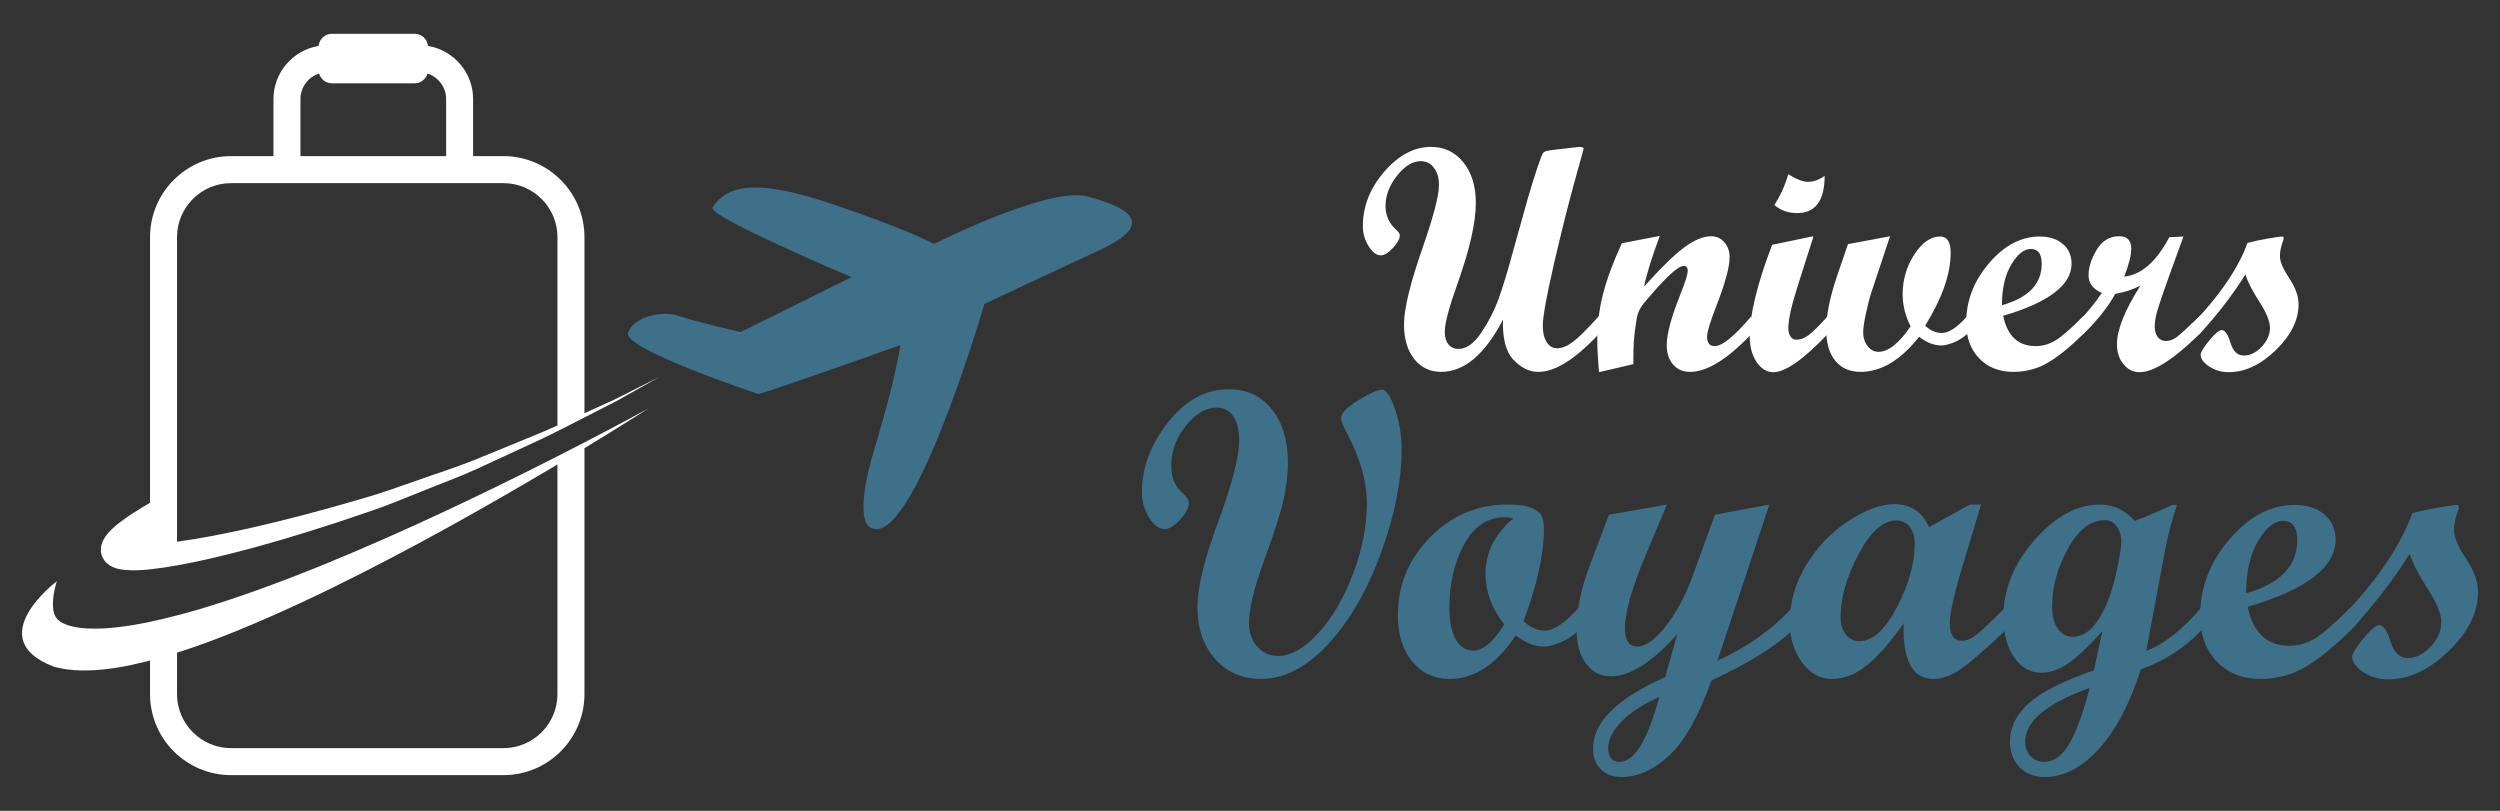 <?xml version="1.0" encoding="utf-8"?>
<!-- Generator: Adobe Illustrator 16.0.0, SVG Export Plug-In . SVG Version: 6.00 Build 0)  -->
<!DOCTYPE svg PUBLIC "-//W3C//DTD SVG 1.1//EN" "http://www.w3.org/Graphics/SVG/1.1/DTD/svg11.dtd">
<svg version="1.1" id="Calque_1" xmlns="http://www.w3.org/2000/svg" xmlns:xlink="http://www.w3.org/1999/xlink" x="0px" y="0px"
	 width="185px" height="60px" viewBox="0 0 185 60" enable-background="new 0 0 185 60" xml:space="preserve">
<rect x="0" y="0" width="185" height="60" fill="#333333" stroke="none"/>
<g>
	<g>
		<g>
			<path fill="#FFFFFF" d="M118.326,24.702c-1.748,1.878-3.246,2.817-4.496,2.817c-0.65,0-1.26-0.294-1.828-0.885
				c-0.566-0.59-0.826-1.583-0.781-2.979c-1.342,2.576-2.867,3.863-4.576,3.863c-0.828,0-1.493-0.318-1.996-0.954
				c-0.502-0.637-0.753-1.491-0.753-2.564c0-1.158,0.467-3.07,1.403-5.738c0.79-2.284,1.185-3.802,1.185-4.554
				c0-0.537-0.126-0.968-0.373-1.293c-0.251-0.326-0.574-0.488-0.972-0.488c-0.606,0-1.192,0.358-1.759,1.075
				c-0.568,0.716-0.851,1.465-0.851,2.247c0,0.69,0.257,1.27,0.77,1.737c0.192,0.169,0.288,0.31,0.288,0.426
				c0,0.253-0.167,0.563-0.505,0.931c-0.338,0.368-0.641,0.552-0.908,0.552c-0.314,0-0.613-0.226-0.898-0.678
				c-0.282-0.452-0.424-0.947-0.424-1.483c0-1.465,0.528-2.808,1.585-4.031c1.059-1.222,2.212-1.833,3.463-1.833
				c0.979,0,1.777,0.381,2.393,1.144c0.611,0.763,0.918,1.762,0.918,2.996c0.002,1.45-0.451,3.443-1.355,5.979
				c-0.63,1.755-0.943,2.94-0.943,3.553c0,0.399,0.088,0.711,0.269,0.937c0.181,0.226,0.427,0.339,0.741,0.339
				c0.592,0,1.156-0.398,1.689-1.196c0.539-0.796,0.965-1.632,1.285-2.506c0.318-0.874,0.703-2.15,1.154-3.829l1-3.576
				c0.275-0.95,0.52-1.73,0.727-2.34c0.207-0.61,0.34-0.955,0.396-1.035s0.154-0.136,0.289-0.167
				c0.135-0.031,0.387-0.068,0.764-0.115l1.646-0.184c0.238,0,0.342,0.054,0.311,0.162l-0.539,1.955
				c-0.508,1.801-1.049,3.936-1.621,6.405c-0.57,2.468-0.857,4.039-0.857,4.713c0,0.506,0.096,0.91,0.289,1.213
				c0.191,0.303,0.447,0.454,0.77,0.454c0.359,0,0.752-0.158,1.172-0.474c0.422-0.316,1.066-0.955,1.932-1.918V24.702z"/>
			<path fill="#FFFFFF" d="M129.607,24.713c-1.771,1.871-3.289,2.806-4.553,2.806c-0.516,0-0.928-0.18-1.242-0.54
				s-0.473-0.843-0.473-1.449c0-0.82,0.338-2.073,1.014-3.76c0.359-0.904,0.539-1.479,0.539-1.724s-0.096-0.368-0.287-0.368
				c-0.107,0-0.248,0.053-0.426,0.161c-0.162,0.107-0.348,0.257-0.563,0.449c-0.191,0.176-0.406,0.391-0.645,0.644
				c-0.207,0.214-0.43,0.46-0.666,0.736l-0.645,0.747c-0.283,0.345-0.461,0.709-0.529,1.093c-0.115,0.652-0.189,1.249-0.229,1.793
				c-0.025,0.406-0.035,0.955-0.035,1.645l-2.543,0.598c-0.084-1.035-0.125-1.806-0.125-2.312c0-1.234,0.145-2.403,0.432-3.507
				c0.287-1.104,0.75-2.345,1.385-3.725l2.807-0.541c-0.592,1.587-0.979,2.836-1.162,3.749c1.256-1.403,2.254-2.375,2.994-2.916
				c0.736-0.54,1.393-0.81,1.967-0.81c0.391,0,0.715,0.147,0.977,0.442c0.26,0.295,0.391,0.664,0.391,1.108
				c0,0.735-0.33,1.946-0.99,3.632c-0.451,1.157-0.678,1.91-0.678,2.256c0,0.461,0.188,0.692,0.564,0.692
				c0.563,0,1.467-0.74,2.721-2.219V24.713z"/>
			<path fill="#FFFFFF" d="M135.254,24.713c-1.795,1.886-3.137,2.829-4.025,2.829c-0.49,0-0.904-0.251-1.242-0.753
				c-0.336-0.502-0.506-1.133-0.506-1.892c0-1.633,0.553-3.894,1.658-6.784l2.92-0.61h0.137l-1.148,3.6
				c-0.477,1.487-0.713,2.549-0.713,3.185c0,0.253,0.055,0.458,0.166,0.615c0.111,0.157,0.25,0.236,0.42,0.236
				c0.299,0,0.6-0.109,0.902-0.328c0.303-0.218,0.781-0.691,1.432-1.419V24.713z M135.023,13.008c0,1.84-0.678,2.76-2.035,2.76
				c-0.66,0-1.223-0.199-1.689-0.598c0.443-0.675,0.789-1.434,1.035-2.277c0.604,0.375,1.09,0.563,1.459,0.563
				C134.207,13.457,134.617,13.307,135.023,13.008z"/>
			<path fill="#FFFFFF" d="M145.578,24.713c-0.352,0.307-0.707,0.525-1.068,0.656c-0.359,0.131-0.641,0.195-0.84,0.195
				c-0.559,0-1.111-0.214-1.656-0.644c-1.363,1.732-2.809,2.598-4.334,2.598c-0.797,0-1.42-0.273-1.869-0.822
				c-0.447-0.548-0.672-1.313-0.672-2.294c0-1.08,0.27-2.406,0.805-3.979l0.805-2.357l3.115-0.583l-1.381,4.148
				c-0.146,0.452-0.283,0.989-0.412,1.609c-0.131,0.621-0.195,1.066-0.195,1.334c0,0.413,0.109,0.761,0.326,1.041
				c0.221,0.28,0.486,0.419,0.801,0.419c0.736,0,1.529-0.629,2.381-1.885c-0.393-0.783-0.588-1.568-0.588-2.358
				c0-1.096,0.291-2.085,0.869-2.967c0.578-0.881,1.213-1.323,1.902-1.323c0.521,0,0.783,0.403,0.783,1.208
				c0,1.556-0.629,3.354-1.887,5.393c0.391,0.361,0.803,0.54,1.23,0.54c0.521,0,1.15-0.417,1.885-1.252V24.713z"/>
			<path fill="#FFFFFF" d="M154.168,24.713c-0.973,0.958-1.846,1.666-2.621,2.122c-0.775,0.456-1.629,0.684-2.564,0.684
				c-1.043,0-1.883-0.333-2.523-1.001c-0.641-0.666-0.961-1.544-0.961-2.633c0-1.625,0.564-3.095,1.691-4.409
				c1.127-1.315,2.375-1.973,3.748-1.973c0.713,0,1.285,0.184,1.713,0.552s0.645,0.851,0.645,1.449c0,1.587-1.688,2.875-5.061,3.864
				c0.309,1.495,1.107,2.243,2.404,2.243c0.506,0,0.988-0.136,1.449-0.409c0.459-0.272,1.152-0.875,2.08-1.811V24.713z
				 M148.143,22.586c1.963-0.552,2.943-1.572,2.943-3.059c0-0.736-0.268-1.104-0.803-1.104c-0.508,0-0.99,0.385-1.449,1.156
				S148.143,21.352,148.143,22.586z"/>
			<path fill="#FFFFFF" d="M162.77,24.713c-1.924,1.886-3.406,2.829-4.449,2.829c-0.467,0-0.861-0.198-1.184-0.593
				c-0.322-0.394-0.484-0.882-0.484-1.466c0-1.081,0.58-2.529,1.736-4.347c-0.566,0.292-1.188,0.495-1.861,0.61
				c-0.5,0.92-1.281,1.909-2.346,2.967h-0.266v-1.035c0.598-0.621,1.139-1.288,1.621-2c-0.658-0.292-0.986-0.725-0.986-1.3
				c0-0.589,0.199-1.22,0.602-1.892c0.402-0.67,0.957-1.005,1.662-1.005c0.598,0,0.896,0.307,0.896,0.92
				c0,0.482-0.172,1.173-0.518,2.07c1.273-0.138,2.385-1.112,3.336-2.921l1.045-0.046l-1.068,2.944
				c-0.445,1.242-0.732,2.087-0.863,2.536c-0.129,0.448-0.195,0.845-0.195,1.189c0,0.322,0.076,0.579,0.225,0.771
				c0.15,0.192,0.35,0.288,0.604,0.288c0.275,0,0.539-0.094,0.793-0.282c0.254-0.187,0.82-0.707,1.701-1.557V24.713z"/>
			<path fill="#FFFFFF" d="M166.313,17.976c0.529-0.138,1.061-0.252,1.598-0.34s0.857-0.132,0.967-0.132
				c0.076,0,0.113,0.031,0.113,0.092c0,0.115-0.031,0.234-0.09,0.356c-0.125,0.352-0.186,0.689-0.186,1.011
				c0.002,0.398,0.232,0.942,0.691,1.633c0.459,0.691,0.689,1.331,0.689,1.921c0,1.172-0.564,2.303-1.686,3.392
				c-1.123,1.089-2.285,1.633-3.492,1.633c-0.52,0-0.994-0.138-1.424-0.414c-0.428-0.277-0.645-0.572-0.645-0.886
				c0-0.184,0.215-0.534,0.639-1.046c0.426-0.514,0.73-0.771,0.914-0.771c0.246,0,0.465,0.315,0.656,0.943
				c0.191,0.628,0.521,0.943,0.988,0.943c0.469,0,0.906-0.217,1.318-0.65c0.408-0.434,0.613-0.899,0.613-1.397
				c0-0.483-0.26-1.127-0.781-1.932c-0.52-0.805-0.865-1.479-1.035-2.023c-0.889,1.433-2.016,2.901-3.381,4.403h-0.264v-1.035
				C164.395,21.678,165.66,19.777,166.313,17.976z"/>
		</g>
		<g>
			<path fill="#3E7089" d="M102.272,28.834c0.314,0,0.635,0.483,0.96,1.449c0.324,0.965,0.488,1.966,0.488,3.001
				c0,2.296-0.509,4.841-1.53,7.636c-1.021,2.794-2.327,5.046-3.917,6.756c-1.593,1.71-3.245,2.565-4.96,2.565
				c-1.389,0-2.521-0.493-3.393-1.478c-0.872-0.986-1.309-2.271-1.309-3.858c0.003-1.488,0.542-3.656,1.614-6.505
				c0.984-2.711,1.476-4.648,1.476-5.812c0-0.768-0.147-1.364-0.443-1.788c-0.296-0.424-0.705-0.636-1.227-0.636
				c-0.809,0-1.57,0.451-2.284,1.353c-0.714,0.901-1.072,1.87-1.072,2.905c0,0.838,0.217,1.461,0.65,1.87
				c0.434,0.409,0.651,0.717,0.651,0.924c0,0.355-0.214,0.766-0.644,1.234c-0.429,0.468-0.811,0.702-1.146,0.702
				c-0.414,0-0.798-0.283-1.153-0.849c-0.354-0.567-0.532-1.2-0.532-1.9c0-1.794,0.644-3.508,1.93-5.145
				c1.286-1.636,2.791-2.454,4.516-2.454c1.321,0,2.378,0.496,3.171,1.484c0.793,0.99,1.19,2.318,1.19,3.982
				c0,0.769-0.101,1.635-0.302,2.601c-0.202,0.965-0.683,2.481-1.442,4.547c-0.759,2.066-1.139,3.632-1.139,4.696
				c0,0.7,0.205,1.279,0.614,1.737c0.409,0.458,0.924,0.687,1.545,0.687c0.946,0,1.936-0.564,2.972-1.692
				c1.034-1.128,1.892-2.592,2.572-4.391c0.679-1.799,1.02-3.537,1.02-5.211c0-1.587-0.482-3.302-1.449-5.145
				c-0.306-0.552-0.458-0.936-0.458-1.153c0-0.375,0.43-0.821,1.294-1.338C101.397,29.093,101.976,28.834,102.272,28.834z"/>
			<path fill="#3E7089" d="M116.863,46.634c-0.502,0.443-0.988,0.757-1.463,0.938c-0.475,0.183-0.85,0.274-1.125,0.274
				c-0.709,0-1.414-0.276-2.113-0.828c-1.418,2.148-3.045,3.223-4.878,3.223c-1.145,0-2.07-0.429-2.778-1.287
				c-0.711-0.857-1.065-1.996-1.065-3.415c0-2.248,0.799-4.177,2.396-5.788c1.596-1.612,3.504-2.418,5.721-2.418
				c0.838,0,1.451,0.091,1.84,0.273c0.389,0.183,0.629,0.397,0.717,0.644c0.088,0.246,0.135,0.557,0.135,0.931
				c0,1.843-0.504,4.105-1.51,6.786c0.504,0.463,1.031,0.695,1.582,0.695c0.662,0,1.508-0.576,2.543-1.729V46.634z M111.984,38.37
				c-0.146-0.06-0.359-0.089-0.635-0.089c-1.281,0-2.285,0.671-3.008,2.01c-0.725,1.341-1.087,2.908-1.087,4.702
				c0,0.996,0.157,1.769,0.472,2.321c0.316,0.552,0.754,0.828,1.316,0.828c0.701,0,1.459-0.646,2.277-1.937
				c-0.928-1.163-1.391-2.414-1.391-3.755C109.93,40.874,110.615,39.514,111.984,38.37z"/>
			<path fill="#3E7089" d="M132.639,46.634c-1.252,1.212-3.252,2.453-6,3.723c-0.916,2.604-1.947,4.444-3.09,5.523
				c-1.145,1.08-2.336,1.619-3.58,1.619c-0.631,0-1.135-0.192-1.516-0.577c-0.379-0.384-0.568-0.896-0.568-1.537
				c0-1.942,1.777-3.701,5.338-5.278l0.898-3.179c-1.861,2.08-3.498,3.12-4.906,3.12c-0.76,0-1.373-0.311-1.84-0.932
				c-0.469-0.621-0.703-1.449-0.703-2.483c0-1.488,0.324-3.085,0.973-4.791l1.416-3.754l4.291-0.751l-1.842,4.388
				c-0.844,2.118-1.266,3.714-1.262,4.789c0,0.888,0.303,1.332,0.902,1.332c0.611,0,1.309-0.493,2.094-1.479
				c0.781-0.985,1.441-2.197,1.971-3.637l1.688-4.642l4.031-0.753l-3.844,11.56c2.258-1.035,4.105-2.355,5.549-3.962V46.634z
				 M122.793,51.571c-1.213,0.542-2.146,1.151-2.803,1.826c-0.654,0.675-0.982,1.338-0.982,1.989c0,0.66,0.281,0.991,0.842,0.991
				C120.943,56.377,121.926,54.774,122.793,51.571z"/>
			<path fill="#3E7089" d="M148.412,46.634c-1.578,1.498-2.705,2.474-3.387,2.927c-0.68,0.453-1.33,0.681-1.951,0.681
				c-1.557,0-2.291-1.375-2.203-4.125c-0.986,1.409-1.895,2.45-2.727,3.12c-0.834,0.67-1.693,1.005-2.58,1.005
				c-0.867,0-1.605-0.407-2.209-1.22c-0.605-0.813-0.91-1.811-0.91-2.994c0-1.478,0.406-2.888,1.219-4.228
				c0.814-1.34,1.855-2.424,3.127-3.253c1.271-0.827,2.396-1.241,3.371-1.241c1.232,0,2.094,0.567,2.586,1.7l3.023-1.671h0.828
				l-1.303,4.332c-0.672,2.179-1.01,3.672-1.01,4.479c0,0.848,0.303,1.272,0.902,1.272c0.385,0,0.809-0.205,1.271-0.614
				c0.463-0.409,1.113-1.032,1.951-1.87V46.634z M137.59,47.447c0.984,0,1.914-0.84,2.787-2.521c0.871-1.68,1.309-3.23,1.309-4.65
				c0-0.552-0.123-0.983-0.371-1.293c-0.244-0.31-0.576-0.466-0.988-0.466c-0.988,0-1.92,0.838-2.803,2.514
				c-0.883,1.675-1.324,3.218-1.324,4.627c0,0.532,0.131,0.964,0.393,1.294S137.186,47.447,137.59,47.447z"/>
			<path fill="#3E7089" d="M162.916,46.634c-1.252,1.31-2.75,2.276-4.494,2.896c-0.816,2.553-1.855,4.519-3.111,5.899
				c-1.258,1.38-2.592,2.07-4,2.07c-0.77,0-1.391-0.242-1.863-0.724c-0.473-0.483-0.709-1.119-0.709-1.908
				c0-1.055,0.471-2,1.41-2.838c0.943-0.838,2.539-1.646,4.799-2.425l0.635-2.912c-0.947,1.064-1.766,1.846-2.455,2.343
				s-1.385,0.747-2.084,0.747c-0.818,0-1.488-0.385-2.01-1.153c-0.523-0.769-0.785-1.769-0.785-3.001
				c0-2.01,0.766-3.895,2.299-5.655c1.533-1.759,3.162-2.639,4.885-2.639c0.955,0,1.803,0.405,2.543,1.212
				c0.441-0.157,1.02-0.394,1.727-0.709l1.049-0.474h0.342c-0.383,1.163-0.68,2.297-0.885,3.401l-1.387,7.406
				c1.332-0.503,2.695-1.582,4.096-3.237V46.634z M154.635,50.907c-3.182,1.144-4.773,2.464-4.773,3.961
				c0,0.443,0.131,0.806,0.398,1.087c0.266,0.281,0.605,0.422,1.02,0.422c0.709,0,1.326-0.449,1.848-1.346
				C153.65,54.134,154.152,52.759,154.635,50.907z M153.395,47.122c0.699,0,1.318-0.414,1.861-1.242
				c0.543-0.828,0.963-1.877,1.264-3.149c0.301-1.271,0.453-2.153,0.453-2.646c0-0.463-0.117-0.845-0.35-1.146
				c-0.23-0.301-0.52-0.451-0.863-0.451c-1.047,0-1.957,0.704-2.736,2.113c-0.777,1.41-1.166,2.844-1.166,4.302
				c0,0.68,0.139,1.22,0.42,1.618C152.559,46.923,152.932,47.122,153.395,47.122z"/>
			<path fill="#3E7089" d="M173.959,46.634c-1.254,1.232-2.377,2.142-3.371,2.728c-0.996,0.586-2.096,0.88-3.297,0.88
				c-1.34,0-2.422-0.429-3.244-1.287c-0.824-0.857-1.236-1.986-1.236-3.385c0-2.09,0.725-3.979,2.174-5.67
				c1.449-1.69,3.055-2.536,4.82-2.536c0.916,0,1.65,0.237,2.203,0.71c0.551,0.473,0.828,1.094,0.828,1.863
				c0,2.04-2.17,3.696-6.506,4.967c0.395,1.922,1.424,2.883,3.09,2.883c0.65,0,1.27-0.175,1.863-0.525
				c0.59-0.35,1.482-1.125,2.676-2.328V46.634z M166.211,43.899c2.523-0.709,3.785-2.02,3.785-3.932c0-0.946-0.344-1.42-1.035-1.42
				c-0.65,0-1.271,0.496-1.861,1.486C166.508,41.023,166.211,42.313,166.211,43.899z"/>
			<path fill="#3E7089" d="M178.512,37.971c0.68-0.177,1.363-0.322,2.053-0.436c0.691-0.113,1.105-0.17,1.244-0.17
				c0.098,0,0.146,0.04,0.146,0.119c0,0.147-0.039,0.3-0.119,0.457c-0.156,0.454-0.234,0.887-0.234,1.301
				c0,0.513,0.297,1.212,0.887,2.1c0.592,0.887,0.885,1.71,0.885,2.469c0,1.508-0.721,2.961-2.164,4.361
				c-1.443,1.4-2.939,2.1-4.486,2.1c-0.67,0-1.281-0.178-1.834-0.532c-0.553-0.355-0.828-0.734-0.828-1.138
				c0-0.237,0.273-0.685,0.82-1.345s0.939-0.991,1.176-0.991c0.314,0,0.598,0.404,0.842,1.212c0.248,0.809,0.67,1.212,1.273,1.212
				c0.6,0,1.164-0.278,1.691-0.835c0.527-0.557,0.791-1.156,0.791-1.797c0-0.621-0.334-1.449-1.004-2.483s-1.115-1.902-1.332-2.602
				c-1.143,1.843-2.592,3.73-4.346,5.662h-0.34v-1.331C176.047,42.731,177.672,40.287,178.512,37.971z"/>
		</g>
	</g>
	<g>
		<path fill="#3E7089" d="M80.443,14.535c-2.744-0.721-10.64,3.187-10.64,3.187l-0.684,0.325c0,0-1.95-1.057-7.381-2.897
			c-5.429-1.839-7.791-1.625-9.017,0.203c-0.42,0.626,10.292,5.156,10.292,5.156l-8.206,4.063c0,0-3.392-0.777-4.651-1.212
			c-1.141-0.394-3.28,0.069-3.683,1.269c-0.401,1.199,9.641,4.525,9.641,4.525c0.606-0.083,10.517-3.618,10.517-3.618
			s-0.357,2.521-1.909,7.633c-1.549,5.104-0.439,5.783-0.439,5.783c3.092,2.352,8.562-16.462,8.562-16.462s4.157-1.956,8.569-4.005
			C85.824,16.434,83.18,15.255,80.443,14.535z"/>
		<path fill="#FFFFFF" d="M44.874,29.84c-0.5,0.228-1.05,0.477-1.624,0.739V17.548c0-3.305-2.69-5.995-5.996-5.995H35.01V7.331
			c0-1.978-1.447-3.614-3.337-3.932c-0.055-0.5-0.469-0.899-0.983-0.899h-6.132c-0.515,0-0.928,0.399-0.984,0.899
			c-1.89,0.318-3.338,1.952-3.338,3.932v4.222h-3.138c-3.307,0-5.996,2.69-5.996,5.995v19.658c-0.313,0.179-0.767,0.45-1.338,0.817
			c-0.29,0.187-0.61,0.407-0.958,0.681c-0.175,0.137-0.355,0.284-0.546,0.471c-0.19,0.192-0.392,0.379-0.606,0.77
			c-0.05,0.091-0.104,0.239-0.144,0.36c-0.028,0.119-0.044,0.248-0.045,0.375c-0.002,0.057,0.003,0.139,0.008,0.17l0.008,0.045
			l0.007,0.043l0.005,0.022c0.076,0.31,0.029,0.106,0.051,0.184l0.016,0.038c0.044,0.098,0.099,0.195,0.16,0.286
			c0.122,0.168,0.244,0.256,0.385,0.364c0.49,0.29,0.797,0.29,1.126,0.343c0.628,0.058,1.199,0.022,1.792-0.032
			c0.027-0.002,0.054-0.007,0.081-0.011c0.649-0.07,1.317-0.17,1.999-0.292c1.756-0.309,3.611-0.764,5.559-1.285
			c2.727-0.74,5.594-1.639,8.433-2.619c1.423-0.467,2.813-1.054,4.188-1.599c1.368-0.563,2.738-1.055,4.017-1.641
			c1.275-0.59,2.507-1.159,3.676-1.701c0.805-0.36,1.555-0.724,2.277-1.088c0.333-0.167,0.673-0.333,0.987-0.499
			c0.353-0.181,0.681-0.349,1.012-0.517c0.607-0.311,1.191-0.608,1.717-0.878c0.82-0.399,1.495-0.82,2.071-1.131
			c1.141-0.642,1.793-1.007,1.793-1.007s-0.668,0.336-1.838,0.925C46.405,29.086,45.711,29.478,44.874,29.84z M22.234,7.331
			c0-0.885,0.58-1.626,1.376-1.89c0.125,0.413,0.497,0.725,0.948,0.725h6.132c0.451,0,0.823-0.312,0.948-0.724
			c0.795,0.263,1.375,1.004,1.375,1.889v4.222H22.234V7.331z M38.77,32.538c-1.187,0.488-2.438,0.999-3.734,1.528
			c-1.297,0.524-2.677,0.951-4.057,1.449c-1.386,0.475-2.777,0.993-4.218,1.394c-2.856,0.844-5.74,1.604-8.457,2.214
			c-1.833,0.403-3.59,0.744-5.204,0.965V17.548c0-2.202,1.794-3.996,3.998-3.996h20.157c2.203,0,3.997,1.794,3.997,3.996v13.937
			C40.468,31.836,39.651,32.192,38.77,32.538z"/>
		<path fill="#FFFFFF" d="M41.251,33.764c-0.235,0.12-0.473,0.24-0.718,0.364c-4.503,2.274-10.566,5.207-16.771,7.729
			c-3.1,1.258-6.237,2.414-9.208,3.285c-0.488,0.143-0.972,0.272-1.454,0.398c-0.679,0.177-1.347,0.339-1.999,0.475
			c-1.676,0.352-3.239,0.554-4.557,0.495c-1.084-0.032-1.949-0.322-2.239-0.638C4,45.595,3.933,45.232,3.913,44.743
			c0.004-0.481,0.083-0.935,0.16-1.246c0.081-0.314,0.123-0.481,0.123-0.481s-5.611,4.235-0.246,6.306
			c0.132,0.038,0.264,0.074,0.395,0.101c0.731,0.167,1.457,0.208,2.176,0.188c1.443-0.034,2.881-0.3,4.348-0.672
			c0.077-0.019,0.156-0.046,0.232-0.065v2.488c0,3.308,2.689,5.998,5.996,5.998h20.157c3.306,0,5.996-2.689,5.996-5.998V33.165
			c2.934-1.78,4.737-2.944,4.737-2.944s-1.804,0.998-4.737,2.517C42.631,33.058,41.965,33.4,41.251,33.764z M41.251,51.362
			c0,2.206-1.794,4-3.997,4H17.098c-2.204,0-3.998-1.794-3.998-4V48.3c0.743-0.236,1.491-0.493,2.242-0.771
			c3.021-1.115,6.125-2.508,9.171-3.994c6.088-2.975,11.949-6.324,16.298-8.905c0.15-0.088,0.293-0.175,0.44-0.262V51.362z"/>
	</g>
</g>
</svg>

